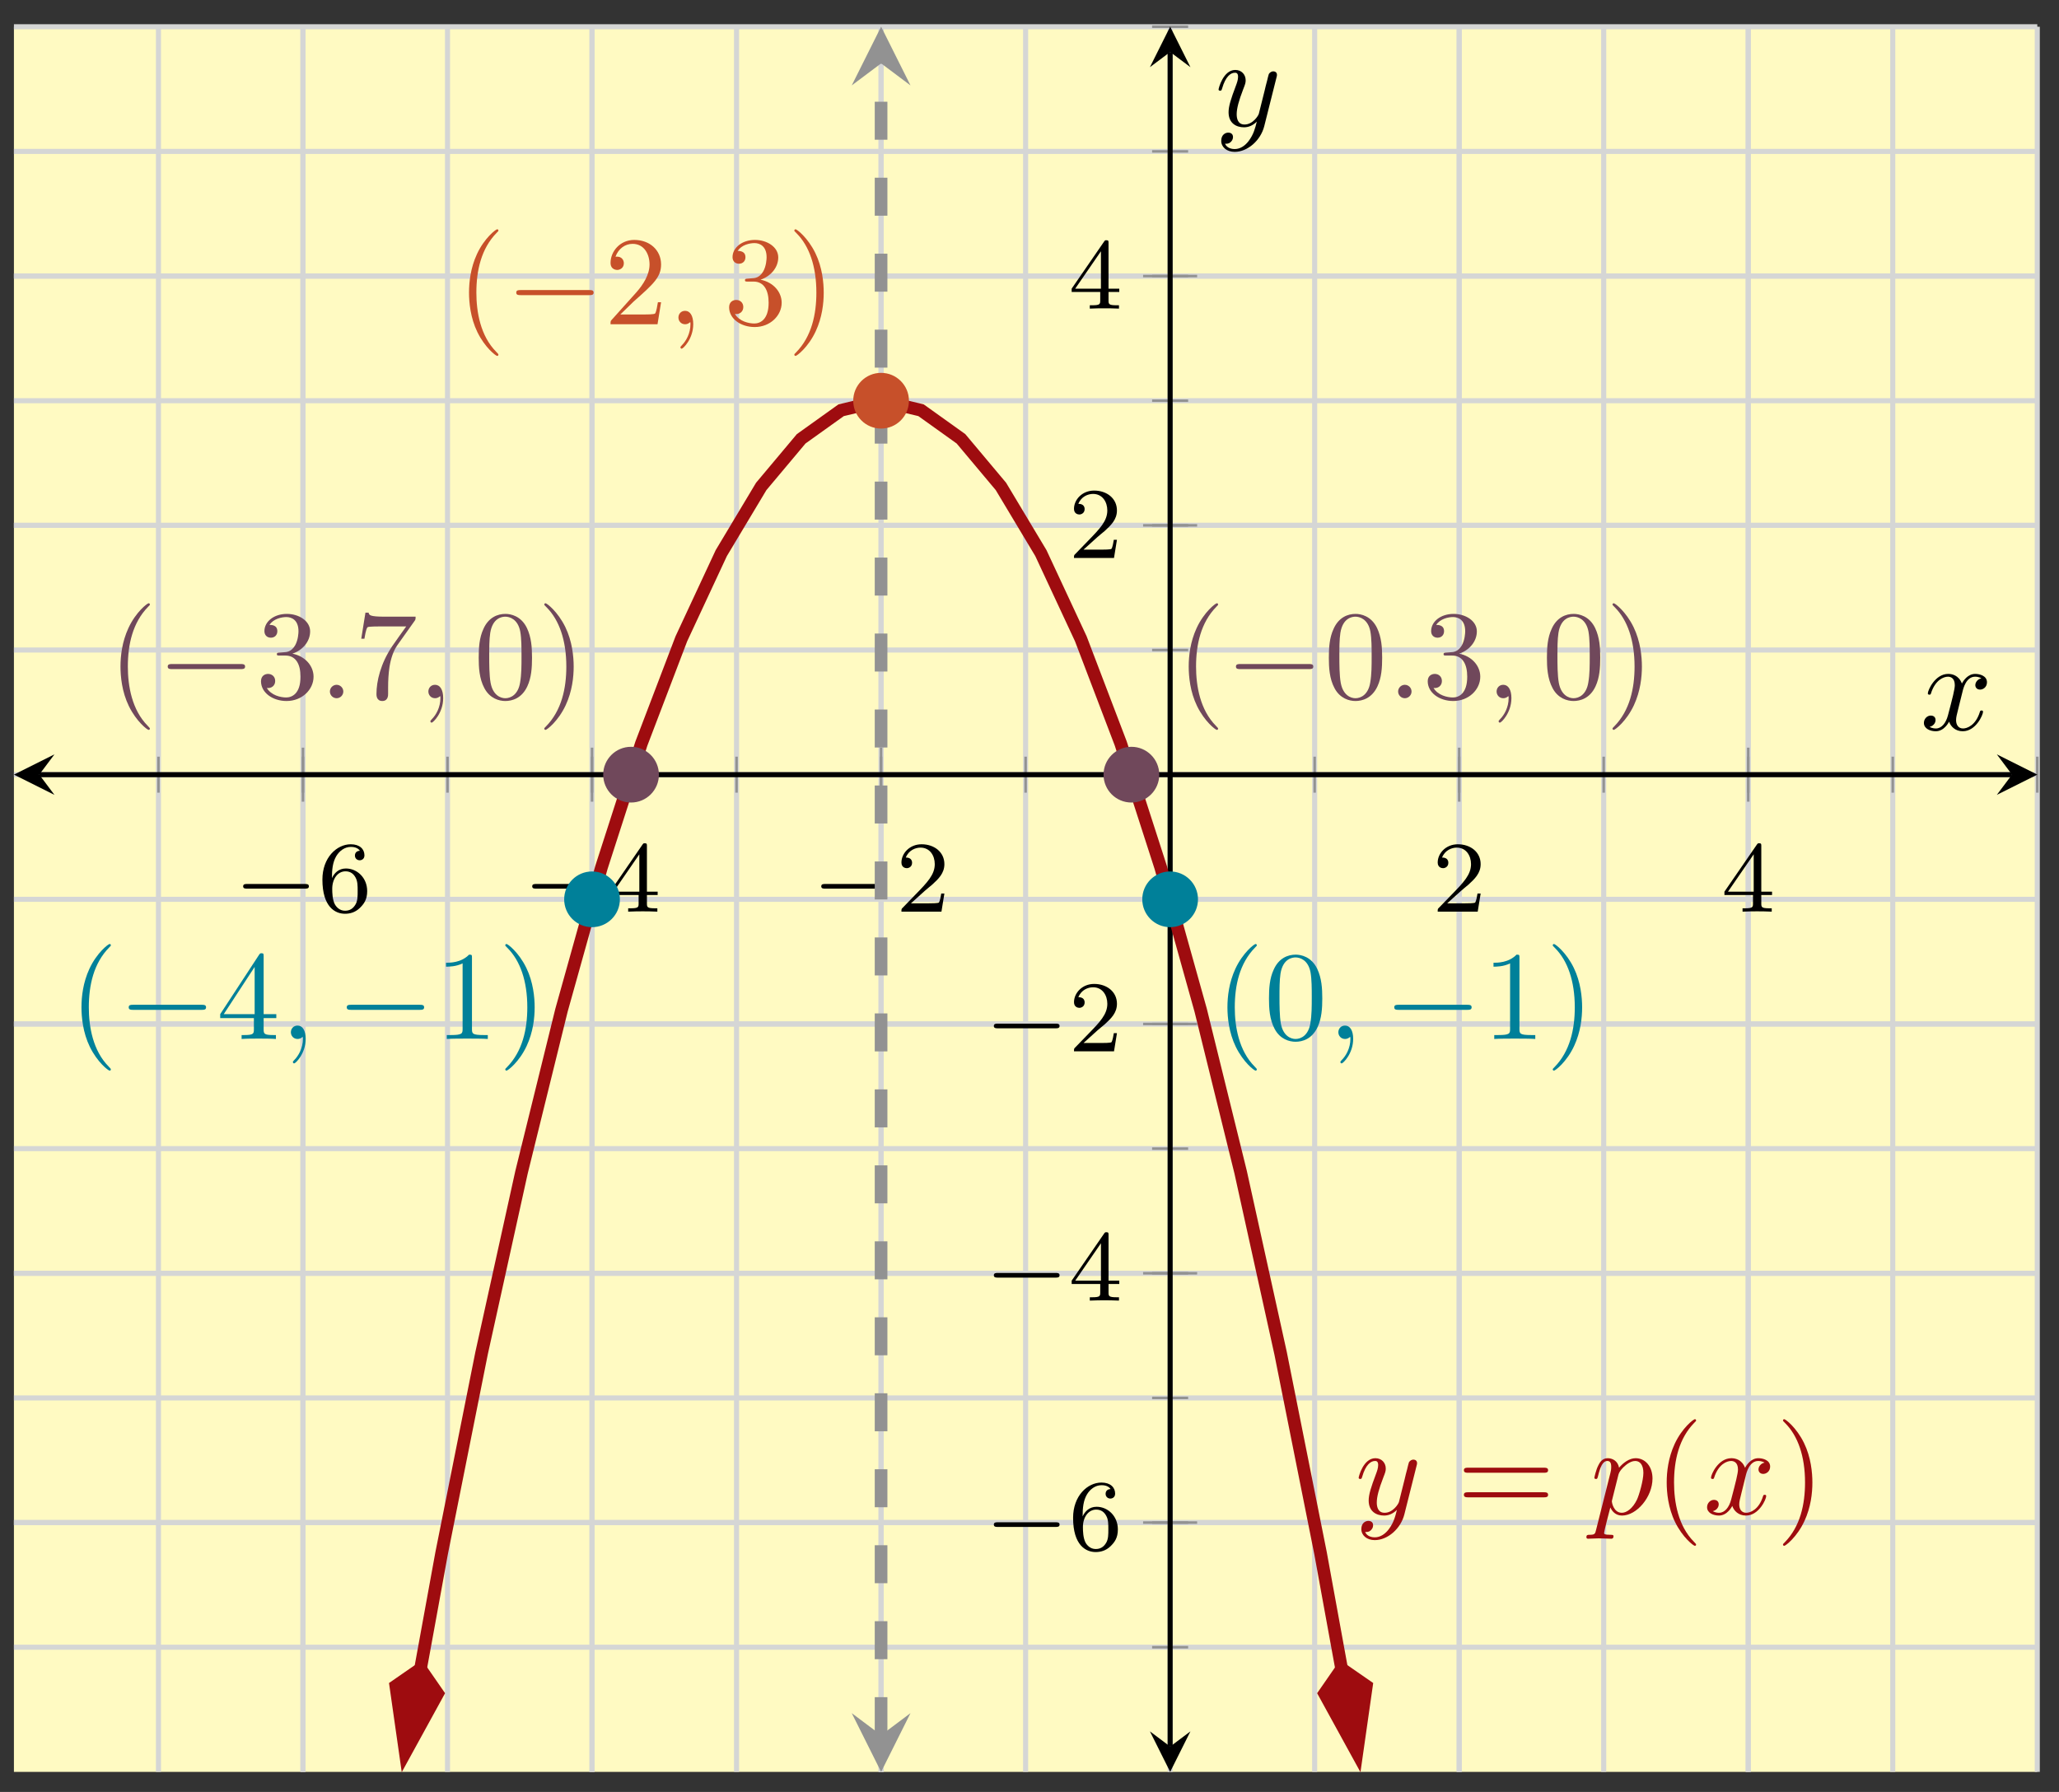 <svg xmlns="http://www.w3.org/2000/svg" xmlns:xlink="http://www.w3.org/1999/xlink" xmlns:inkscape="http://www.inkscape.org/namespaces/inkscape" version="1.1" width="162" height="141" viewBox="0 0 162 141">
<rect x="0" y="0" width="162" height="141" fill="#333333" stroke="none"/>
<defs>
<path id="font_1_1" d="M.699 .227C.715 .227 .737 .227 .737 .25 .737 .273 .715 .273 .699 .273H.126C.11 .273 .088 .273 .088 .25 .088 .227 .11 .227 .126 .227H.699Z"/>
<path id="font_2_3" d="M.138 .331C.138 .414 .145 .487 .181 .548 .211 .598 .262 .639 .325 .639 .345 .639 .391 .636 .414 .601 .369 .599 .365 .565 .365 .554 .365 .524 .388 .507 .412 .507 .43 .507 .459 .518 .459 .556 .459 .616 .414 .665 .324 .665 .185 .665 .044 .533 .044 .317 .044 .046 .17-.021 .267-.021 .315-.021 .367-.008 .412 .035 .452 .074 .486 .116 .486 .203 .486 .334 .387 .426 .276 .426 .204 .426 .161 .38 .138 .331M.267 .009C.214 .009 .181 .046 .166 .074 .143 .119 .141 .187 .141 .225 .141 .324 .195 .398 .272 .398 .322 .398 .352 .372 .371 .337 .392 .3 .392 .255 .392 .204 .392 .153 .392 .109 .372 .073 .346 .027 .311 .009 .267 .009Z"/>
<path id="font_2_2" d="M.394 .647C.394 .667 .394 .675 .373 .675 .36 .675 .359 .674 .349 .66L.03 .197V.164H.312V.081C.312 .044 .309 .033 .232 .033H.209V0C.294 .003 .296 .003 .353 .003 .41 .003 .412 .003 .497 0V.033H.474C.397 .033 .394 .044 .394 .081V.164H.5V.197H.394V.647M.319 .566V.197H.065L.319 .566Z"/>
<path id="font_2_1" d="M.282 .204C.298 .219 .34 .252 .356 .266 .418 .323 .477 .378 .477 .469 .477 .588 .377 .665 .252 .665 .132 .665 .053 .574 .053 .485 .053 .436 .092 .429 .106 .429 .127 .429 .158 .444 .158 .482 .158 .534 .108 .534 .096 .534 .125 .607 .192 .632 .241 .632 .334 .632 .382 .553 .382 .469 .382 .365 .309 .289 .191 .168L.065 .038C.053 .027 .053 .025 .053 0H.448L.477 .179H.446C.443 .159 .435 .109 .423 .09 .417 .082 .341 .082 .325 .082H.147L.282 .204Z"/>
<path id="font_3_1" d="M.331-.24C.331-.237 .331-.235 .314-.218 .189-.092 .157 .097 .157 .25 .157 .424 .195 .598 .318 .723 .331 .735 .331 .737 .331 .74 .331 .747 .327 .75 .321 .75 .311 .75 .221 .682 .162 .555 .111 .445 .099 .334 .099 .25 .099 .172 .11 .051 .165-.062 .225-.185 .311-.25 .321-.25 .327-.25 .331-.247 .331-.24Z"/>
<path id="font_4_1" d="M.659 .23C.676 .23 .694 .23 .694 .25 .694 .27 .676 .27 .659 .27H.118C.101 .27 .083 .27 .083 .25 .083 .23 .101 .23 .118 .23H.659Z"/>
<path id="font_3_7" d="M.294 .165V.078C.294 .042 .292 .031 .218 .031H.197V0C.238 .003 .29 .003 .332 .003 .374 .003 .427 .003 .468 0V.031H.447C.373 .031 .371 .042 .371 .078V.165H.471V.196H.371V.651C.371 .671 .371 .677 .355 .677 .346 .677 .343 .677 .335 .665L.028 .196V.165H.294M.3 .196H.056L.3 .569V.196Z"/>
<path id="font_5_2" d="M.203 .001C.203 .067 .178 .106 .139 .106 .106 .106 .086 .081 .086 .053 .086 .026 .106 0 .139 0 .151 0 .164 .004 .174 .013 .177 .015 .178 .016 .179 .016 .18 .016 .181 .015 .181 .001 .181-.073 .146-.133 .113-.166 .102-.177 .102-.179 .102-.182 .102-.189 .107-.193 .112-.193 .123-.193 .203-.116 .203 .001Z"/>
<path id="font_3_4" d="M.294 .64C.294 .664 .294 .666 .271 .666 .209 .602 .121 .602 .089 .602V.571C.109 .571 .168 .571 .22 .597V.079C.22 .043 .217 .031 .127 .031H.095V0C.13 .003 .217 .003 .257 .003 .297 .003 .384 .003 .419 0V.031H.387C.297 .031 .294 .042 .294 .079V.64Z"/>
<path id="font_3_2" d="M.289 .25C.289 .328 .278 .449 .223 .562 .163 .685 .077 .75 .067 .75 .061 .75 .057 .746 .057 .74 .057 .737 .057 .735 .076 .717 .174 .618 .231 .459 .231 .25 .231 .079 .194-.097 .07-.223 .057-.235 .057-.237 .057-.24 .057-.246 .061-.25 .067-.25 .077-.25 .167-.182 .226-.055 .277 .055 .289 .166 .289 .25Z"/>
<path id="font_3_3" d="M.46 .32C.46 .4 .455 .48 .42 .554 .374 .65 .292 .666 .25 .666 .19 .666 .117 .64 .076 .547 .044 .478 .039 .4 .039 .32 .039 .245 .043 .155 .084 .079 .127-.002 .2-.022 .249-.022 .303-.022 .379-.001 .423 .094 .455 .163 .46 .241 .46 .32M.249-0C.21-0 .151 .025 .133 .121 .122 .181 .122 .273 .122 .332 .122 .396 .122 .462 .13 .516 .149 .635 .224 .644 .249 .644 .282 .644 .348 .626 .367 .527 .377 .471 .377 .395 .377 .332 .377 .257 .377 .189 .366 .125 .351 .03 .294-0 .249-0Z"/>
<path id="font_3_5" d="M.127 .077 .233 .18C.389 .318 .449 .372 .449 .472 .449 .586 .359 .666 .237 .666 .124 .666 .05 .574 .05 .485 .05 .429 .1 .429 .103 .429 .12 .429 .155 .441 .155 .482 .155 .508 .137 .534 .102 .534 .094 .534 .092 .534 .089 .533 .112 .598 .166 .635 .224 .635 .315 .635 .358 .554 .358 .472 .358 .392 .308 .313 .253 .251L.061 .037C.05 .026 .05 .024 .05 0H.421L.449 .174H.424C.419 .144 .412 .1 .402 .085 .395 .077 .329 .077 .307 .077H.127Z"/>
<path id="font_3_6" d="M.29 .352C.372 .379 .43 .449 .43 .528 .43 .61 .342 .666 .246 .666 .145 .666 .069 .606 .069 .53 .069 .497 .091 .478 .12 .478 .151 .478 .171 .5 .171 .529 .171 .579 .124 .579 .109 .579 .14 .628 .206 .641 .242 .641 .283 .641 .338 .619 .338 .529 .338 .517 .336 .459 .31 .415 .28 .367 .246 .364 .221 .363 .213 .362 .189 .36 .182 .36 .174 .359 .167 .358 .167 .348 .167 .337 .174 .337 .191 .337H.235C.317 .337 .354 .269 .354 .17 .354 .034 .285 .006 .241 .006 .198 .006 .123 .022 .088 .081 .123 .076 .154 .098 .154 .136 .154 .172 .127 .192 .098 .192 .074 .192 .042 .178 .042 .134 .042 .043 .135-.022 .244-.022 .366-.022 .457 .068 .457 .17 .457 .253 .394 .331 .29 .352Z"/>
<path id="font_5_1" d="M.192 .053C.192 .082 .168 .106 .139 .106 .11 .106 .086 .082 .086 .053 .086 .024 .11 0 .139 0 .168 0 .192 .024 .192 .053Z"/>
<path id="font_3_8" d="M.476 .609C.485 .621 .485 .623 .485 .644H.242C.12 .644 .118 .657 .114 .676H.089L.056 .47H.081C.084 .486 .093 .549 .106 .561 .113 .567 .191 .567 .204 .567H.411C.4 .551 .321 .442 .299 .409 .209 .274 .176 .135 .176 .033 .176 .023 .176-.022 .222-.022 .268-.022 .268 .023 .268 .033V.084C.268 .139 .271 .194 .279 .248 .283 .271 .297 .357 .341 .419L.476 .609Z"/>
<path id="font_5_5" d="M.486 .381C.49 .395 .49 .397 .49 .404 .49 .422 .476 .431 .461 .431 .451 .431 .435 .425 .426 .41 .424 .405 .416 .374 .412 .356 .405 .33 .398 .303 .392 .276L.347 .096C.343 .081 .3 .011 .234 .011 .183 .011 .172 .055 .172 .092 .172 .138 .189 .2 .223 .288 .239 .329 .243 .34 .243 .36 .243 .405 .211 .442 .161 .442 .066 .442 .029 .297 .029 .288 .029 .278 .039 .278 .041 .278 .051 .278 .052 .28 .057 .296 .084 .39 .124 .42 .158 .42 .166 .42 .183 .42 .183 .388 .183 .363 .173 .337 .166 .318 .126 .212 .108 .155 .108 .108 .108 .019 .171-.011 .23-.011 .269-.011 .303 .006 .331 .034 .318-.018 .306-.067 .266-.12 .24-.154 .202-.183 .156-.183 .142-.183 .097-.18 .08-.141 .096-.141 .109-.141 .123-.129 .133-.12 .143-.107 .143-.088 .143-.057 .116-.053 .106-.053 .083-.053 .05-.069 .05-.118 .05-.168 .094-.205 .156-.205 .259-.205 .362-.114 .39-.001L.486 .381Z"/>
<path id="font_3_9" d="M.687 .327C.702 .327 .721 .327 .721 .347 .721 .367 .702 .367 .688 .367H.089C.075 .367 .056 .367 .056 .347 .056 .327 .075 .327 .09 .327H.687M.688 .133C.702 .133 .721 .133 .721 .153 .721 .173 .702 .173 .687 .173H.09C.075 .173 .056 .173 .056 .153 .056 .133 .075 .133 .089 .133H.688Z"/>
<path id="font_5_3" d="M.045-.122C.037-.156 .035-.163-.009-.163-.021-.163-.032-.163-.032-.182-.032-.19-.027-.194-.019-.194 .008-.194 .037-.191 .065-.191 .098-.191 .132-.194 .164-.194 .169-.194 .182-.194 .182-.174 .182-.163 .172-.163 .158-.163 .108-.163 .108-.156 .108-.147 .108-.135 .15 .028 .157 .053 .17 .024 .198-.011 .249-.011 .365-.011 .49 .135 .49 .282 .49 .376 .433 .442 .357 .442 .307 .442 .259 .406 .226 .367 .216 .421 .173 .442 .136 .442 .09 .442 .071 .403 .062 .385 .044 .351 .031 .291 .031 .288 .031 .278 .041 .278 .043 .278 .053 .278 .054 .279 .06 .301 .077 .372 .097 .42 .133 .42 .15 .42 .164 .412 .164 .374 .164 .351 .161 .34 .157 .323L.045-.122M.221 .312C.228 .339 .255 .367 .273 .382 .308 .413 .337 .42 .354 .42 .394 .42 .418 .385 .418 .326 .418 .267 .385 .152 .367 .114 .333 .044 .285 .011 .248 .011 .182 .011 .169 .094 .169 .1 .169 .102 .169 .104 .172 .116L.221 .312Z"/>
<path id="font_5_4" d="M.334 .302C.34 .328 .363 .42 .433 .42 .438 .42 .462 .42 .483 .407 .455 .402 .435 .377 .435 .353 .435 .337 .446 .318 .473 .318 .495 .318 .527 .336 .527 .376 .527 .428 .468 .442 .434 .442 .376 .442 .341 .389 .329 .366 .304 .432 .25 .442 .221 .442 .117 .442 .06 .313 .06 .288 .06 .278 .07 .278 .072 .278 .08 .278 .083 .28 .085 .289 .119 .395 .185 .42 .219 .42 .238 .42 .273 .411 .273 .353 .273 .322 .256 .255 .219 .115 .203 .053 .168 .011 .124 .011 .118 .011 .095 .011 .074 .024 .099 .029 .121 .05 .121 .078 .121 .105 .099 .113 .084 .113 .054 .113 .029 .087 .029 .055 .029 .009 .079-.011 .123-.011 .189-.011 .225 .059 .228 .065 .24 .028 .276-.011 .336-.011 .439-.011 .496 .118 .496 .143 .496 .153 .487 .153 .484 .153 .475 .153 .473 .149 .471 .142 .438 .035 .37 .011 .338 .011 .299 .011 .283 .043 .283 .077 .283 .099 .289 .121 .3 .165L.334 .302Z"/>
</defs>
<path transform="matrix(1,0,0,-1,1.096,139.446)" d="M0 .024H159.195V137.341H0Z" fill="#fffac2"/>
<path transform="matrix(1,0,0,-1,1.096,139.446)" stroke-width=".399" stroke-linecap="butt" stroke-miterlimit="10" stroke-linejoin="miter" fill="none" stroke="#d5d6d5" d="M11.371 .024V137.341M22.742 .024V137.341M34.113 .024V137.341M45.484 .024V137.341M56.855 .024V137.341M68.226 .024V137.341M79.598 .024V137.341M90.969 .024V137.341M102.34 .024V137.341M113.711 .024V137.341M125.082 .024V137.341M136.453 .024V137.341M147.824 .024V137.341M159.195 .024V137.341"/>
<path transform="matrix(1,0,0,-1,1.096,139.446)" stroke-width=".399" stroke-linecap="butt" stroke-miterlimit="10" stroke-linejoin="miter" fill="none" stroke="#d5d6d5" d="M22.742 .024V137.341M45.484 .024V137.341M68.226 .024V137.341M113.711 .024V137.341M136.453 .024V137.341"/>
<path transform="matrix(1,0,0,-1,1.096,139.446)" stroke-width=".399" stroke-linecap="butt" stroke-miterlimit="10" stroke-linejoin="miter" fill="none" stroke="#d5d6d5" d="M0 9.833H159.195M0 19.641H159.195M0 29.449H159.195M0 39.258H159.195M0 49.066H159.195M0 58.874H159.195M0 68.683H159.195M0 78.491H159.195M0 88.299H159.195M0 98.108H159.195M0 107.916H159.195M0 117.724H159.195M0 127.533H159.195M0 137.341H159.195"/>
<path transform="matrix(1,0,0,-1,1.096,139.446)" stroke-width=".399" stroke-linecap="butt" stroke-miterlimit="10" stroke-linejoin="miter" fill="none" stroke="#d5d6d5" d="M0 19.641H159.195M0 39.258H159.195M0 58.874H159.195M0 98.108H159.195M0 117.724H159.195"/>
<path transform="matrix(1,0,0,-1,1.096,139.446)" stroke-width=".199" stroke-linecap="butt" stroke-miterlimit="10" stroke-linejoin="miter" fill="none" stroke="#929292" d="M11.371 77.074V79.908M22.742 77.074V79.908M34.113 77.074V79.908M45.484 77.074V79.908M56.855 77.074V79.908M68.226 77.074V79.908M79.598 77.074V79.908M90.969 77.074V79.908M102.34 77.074V79.908M113.711 77.074V79.908M125.082 77.074V79.908M136.453 77.074V79.908M147.824 77.074V79.908M159.195 77.074V79.908"/>
<path transform="matrix(1,0,0,-1,1.096,139.446)" stroke-width=".199" stroke-linecap="butt" stroke-miterlimit="10" stroke-linejoin="miter" fill="none" stroke="#929292" d="M22.742 76.365V80.617M45.484 76.365V80.617M68.226 76.365V80.617M113.711 76.365V80.617M136.453 76.365V80.617"/>
<path transform="matrix(1,0,0,-1,1.096,139.446)" stroke-width=".199" stroke-linecap="butt" stroke-miterlimit="10" stroke-linejoin="miter" fill="none" stroke="#929292" d="M89.551 9.833H92.386M89.551 19.641H92.386M89.551 29.449H92.386M89.551 39.258H92.386M89.551 49.066H92.386M89.551 58.874H92.386M89.551 68.683H92.386M89.551 78.491H92.386M89.551 88.299H92.386M89.551 98.108H92.386M89.551 107.916H92.386M89.551 117.724H92.386M89.551 127.533H92.386M89.551 137.341H92.386"/>
<path transform="matrix(1,0,0,-1,1.096,139.446)" stroke-width=".199" stroke-linecap="butt" stroke-miterlimit="10" stroke-linejoin="miter" fill="none" stroke="#929292" d="M88.843 19.641H93.094M88.843 39.258H93.094M88.843 58.874H93.094M88.843 98.108H93.094M88.843 117.724H93.094"/>
<path transform="matrix(1,0,0,-1,1.096,139.446)" stroke-width=".399" stroke-linecap="butt" stroke-miterlimit="10" stroke-linejoin="miter" fill="none" stroke="#000000" d="M1.993 78.491H157.203"/>
<path transform="matrix(-1,-0,0,1,3.089,60.951)" d="M1.993 0-1.196 1.594 0 0-1.196-1.594"/>
<path transform="matrix(1,0,0,-1,158.304,60.951)" d="M1.993 0-1.196 1.594 0 0-1.196-1.594"/>
<path transform="matrix(1,0,0,-1,1.096,139.446)" stroke-width=".399" stroke-linecap="butt" stroke-miterlimit="10" stroke-linejoin="miter" fill="none" stroke="#000000" d="M90.969 2.017V135.348"/>
<path transform="matrix(0,1,1,0,92.068,137.429)" d="M1.993 0-1.196 1.594 0 0-1.196-1.594"/>
<path transform="matrix(0,-1,-1,-0,92.068,4.09)" d="M1.993 0-1.196 1.594 0 0-1.196-1.594"/>
<use data-text="&#x2212;" xlink:href="#font_1_1" transform="matrix(7.97,0,0,-7.971,18.429,71.733)"/>
<use data-text="6" xlink:href="#font_2_3" transform="matrix(7.97,0,0,-7.971,25.016,71.733)"/>
<use data-text="&#x2212;" xlink:href="#font_1_1" transform="matrix(7.97,0,0,-7.971,41.172,71.733)"/>
<use data-text="4" xlink:href="#font_2_2" transform="matrix(7.97,0,0,-7.971,47.759,71.733)"/>
<use data-text="&#x2212;" xlink:href="#font_1_1" transform="matrix(7.97,0,0,-7.971,63.914,71.733)"/>
<use data-text="2" xlink:href="#font_2_1" transform="matrix(7.97,0,0,-7.971,70.502,71.733)"/>
<use data-text="2" xlink:href="#font_2_1" transform="matrix(7.97,0,0,-7.971,112.694,71.733)"/>
<use data-text="4" xlink:href="#font_2_2" transform="matrix(7.97,0,0,-7.971,135.437,71.733)"/>
<use data-text="&#x2212;" xlink:href="#font_1_1" transform="matrix(7.97,0,0,-7.971,77.492,121.957)"/>
<use data-text="6" xlink:href="#font_2_3" transform="matrix(7.97,0,0,-7.971,84.079,121.957)"/>
<use data-text="&#x2212;" xlink:href="#font_1_1" transform="matrix(7.97,0,0,-7.971,77.492,102.339)"/>
<use data-text="4" xlink:href="#font_2_2" transform="matrix(7.97,0,0,-7.971,84.079,102.339)"/>
<use data-text="&#x2212;" xlink:href="#font_1_1" transform="matrix(7.97,0,0,-7.971,77.492,82.722)"/>
<use data-text="2" xlink:href="#font_2_1" transform="matrix(7.97,0,0,-7.971,84.079,82.722)"/>
<use data-text="2" xlink:href="#font_2_1" transform="matrix(7.97,0,0,-7.971,84.078,43.902)"/>
<use data-text="4" xlink:href="#font_2_2" transform="matrix(7.97,0,0,-7.971,84.078,24.283)"/>
<path transform="matrix(1,0,0,-1,1.096,139.446)" stroke-width=".399" stroke-linecap="butt" stroke-miterlimit="10" stroke-linejoin="miter" fill="none" stroke="#008099" d=""/>
<use data-text="(" xlink:href="#font_3_1" transform="matrix(9.963,0,0,-9.963,5.424,81.752)" fill="#008099"/>
<use data-text="&#x2212;" xlink:href="#font_4_1" transform="matrix(9.963,0,0,-9.963,9.299,81.752)" fill="#008099"/>
<use data-text="4" xlink:href="#font_3_7" transform="matrix(9.963,0,0,-9.963,17.047,81.752)" fill="#008099"/>
<use data-text="," xlink:href="#font_5_2" transform="matrix(9.963,0,0,-9.963,22.029,81.752)" fill="#008099"/>
<use data-text="&#x2212;" xlink:href="#font_4_1" transform="matrix(9.963,0,0,-9.963,26.456,81.752)" fill="#008099"/>
<use data-text="1" xlink:href="#font_3_4" transform="matrix(9.963,0,0,-9.963,34.205,81.752)" fill="#008099"/>
<use data-text=")" xlink:href="#font_3_2" transform="matrix(9.963,0,0,-9.963,39.187,81.752)" fill="#008099"/>
<path transform="matrix(1,0,0,-1,1.096,139.446)" stroke-width=".399" stroke-linecap="butt" stroke-miterlimit="10" stroke-linejoin="miter" fill="none" stroke="#008099" d=""/>
<use data-text="(" xlink:href="#font_3_1" transform="matrix(9.963,0,0,-9.963,95.587,81.752)" fill="#008099"/>
<use data-text="0" xlink:href="#font_3_3" transform="matrix(9.963,0,0,-9.963,99.453,81.752)" fill="#008099"/>
<use data-text="," xlink:href="#font_5_2" transform="matrix(9.963,0,0,-9.963,104.444,81.752)" fill="#008099"/>
<use data-text="&#x2212;" xlink:href="#font_4_1" transform="matrix(9.963,0,0,-9.963,108.872,81.752)" fill="#008099"/>
<use data-text="1" xlink:href="#font_3_4" transform="matrix(9.963,0,0,-9.963,116.62,81.752)" fill="#008099"/>
<use data-text=")" xlink:href="#font_3_2" transform="matrix(9.963,0,0,-9.963,121.601,81.752)" fill="#008099"/>
<path transform="matrix(1,0,0,-1,1.096,139.446)" stroke-width=".399" stroke-linecap="butt" stroke-miterlimit="10" stroke-linejoin="miter" fill="none" stroke="#c7502a" d=""/>
<use data-text="(" xlink:href="#font_3_1" transform="matrix(9.963,0,0,-9.963,35.916,25.514)" fill="#c7502a"/>
<use data-text="&#x2212;" xlink:href="#font_4_1" transform="matrix(9.963,0,0,-9.963,39.791,25.514)" fill="#c7502a"/>
<use data-text="2" xlink:href="#font_3_5" transform="matrix(9.963,0,0,-9.963,47.539,25.514)" fill="#c7502a"/>
<use data-text="," xlink:href="#font_5_2" transform="matrix(9.963,0,0,-9.963,52.521,25.514)" fill="#c7502a"/>
<use data-text="3" xlink:href="#font_3_6" transform="matrix(9.963,0,0,-9.963,56.948,25.514)" fill="#c7502a"/>
<use data-text=")" xlink:href="#font_3_2" transform="matrix(9.963,0,0,-9.963,61.93,25.514)" fill="#c7502a"/>
<path transform="matrix(1,0,0,-1,1.096,139.446)" stroke-width=".399" stroke-linecap="butt" stroke-miterlimit="10" stroke-linejoin="miter" fill="none" stroke="#70485b" d=""/>
<use data-text="(" xlink:href="#font_3_1" transform="matrix(9.963,0,0,-9.963,8.494,54.94)" fill="#70485b"/>
<use data-text="&#x2212;" xlink:href="#font_4_1" transform="matrix(9.963,0,0,-9.963,12.369,54.94)" fill="#70485b"/>
<use data-text="3" xlink:href="#font_3_6" transform="matrix(9.963,0,0,-9.963,20.117,54.94)" fill="#70485b"/>
<use data-text="." xlink:href="#font_5_1" transform="matrix(9.963,0,0,-9.963,25.099,54.94)" fill="#70485b"/>
<use data-text="7" xlink:href="#font_3_8" transform="matrix(9.963,0,0,-9.963,27.866,54.94)" fill="#70485b"/>
<use data-text="," xlink:href="#font_5_2" transform="matrix(9.963,0,0,-9.963,32.847,54.94)" fill="#70485b"/>
<use data-text="0" xlink:href="#font_3_3" transform="matrix(9.963,0,0,-9.963,37.276,54.94)" fill="#70485b"/>
<use data-text=")" xlink:href="#font_3_2" transform="matrix(9.963,0,0,-9.963,42.257,54.94)" fill="#70485b"/>
<path transform="matrix(1,0,0,-1,1.096,139.446)" stroke-width=".399" stroke-linecap="butt" stroke-miterlimit="10" stroke-linejoin="miter" fill="none" stroke="#70485b" d=""/>
<use data-text="(" xlink:href="#font_3_1" transform="matrix(9.963,0,0,-9.963,92.54,54.94)" fill="#70485b"/>
<use data-text="&#x2212;" xlink:href="#font_4_1" transform="matrix(9.963,0,0,-9.963,96.415,54.94)" fill="#70485b"/>
<use data-text="0" xlink:href="#font_3_3" transform="matrix(9.963,0,0,-9.963,104.164,54.94)" fill="#70485b"/>
<use data-text="." xlink:href="#font_5_1" transform="matrix(9.963,0,0,-9.963,109.146,54.94)" fill="#70485b"/>
<use data-text="3" xlink:href="#font_3_6" transform="matrix(9.963,0,0,-9.963,111.913,54.94)" fill="#70485b"/>
<use data-text="," xlink:href="#font_5_2" transform="matrix(9.963,0,0,-9.963,116.894,54.94)" fill="#70485b"/>
<use data-text="0" xlink:href="#font_3_3" transform="matrix(9.963,0,0,-9.963,121.322,54.94)" fill="#70485b"/>
<use data-text=")" xlink:href="#font_3_2" transform="matrix(9.963,0,0,-9.963,126.304,54.94)" fill="#70485b"/>
<path transform="matrix(1,0,0,-1,1.096,139.446)" stroke-width=".996" stroke-linecap="butt" stroke-miterlimit="10" stroke-linejoin="miter" fill="none" stroke="#9e0c0f" d="M31.99 8.128 33.652 17.237 36.795 32.974 39.938 47.213 43.081 59.953 46.224 71.194 49.367 80.937 52.511 89.18 55.654 95.925 58.797 101.171 61.94 104.918 65.083 107.166 68.226 107.916 71.369 107.167 74.513 104.918 77.656 101.171 80.799 95.926 83.942 89.181 87.085 80.937 90.228 71.195 93.372 59.954 96.515 47.214 99.658 32.975 102.801 17.238 104.462 8.129"/>
<path transform="matrix(-.179,.984,.984,.179,33.214,130.625)" d="M7.391 0 2.376 1.672 .704 0 2.376-1.672Z" fill="#9e0c0f"/>
<path transform="matrix(-.179,.984,.984,.179,33.214,130.625)" stroke-width=".996" stroke-linecap="butt" stroke-miterlimit="10" stroke-linejoin="miter" fill="none" stroke="#9e0c0f" d="M7.391 0 2.376 1.672 .704 0 2.376-1.672Z"/>
<path transform="matrix(.179,.984,.984,-.179,105.435,130.624)" d="M7.391 0 2.376 1.672 .704 0 2.376-1.672Z" fill="#9e0c0f"/>
<path transform="matrix(.179,.984,.984,-.179,105.435,130.624)" stroke-width=".996" stroke-linecap="butt" stroke-miterlimit="10" stroke-linejoin="miter" fill="none" stroke="#9e0c0f" d="M7.391 0 2.376 1.672 .704 0 2.376-1.672Z"/>
<use data-text="y" xlink:href="#font_5_5" transform="matrix(9.963,0,0,-9.963,106.61,119.143)" fill="#9e0c0f"/>
<use data-text="=" xlink:href="#font_3_9" transform="matrix(9.963,0,0,-9.963,114.619,119.143)" fill="#9e0c0f"/>
<use data-text="p" xlink:href="#font_5_3" transform="matrix(9.963,0,0,-9.963,125.135,119.143)" fill="#9e0c0f"/>
<use data-text="(" xlink:href="#font_3_1" transform="matrix(9.963,0,0,-9.963,130.148,119.143)" fill="#9e0c0f"/>
<use data-text="x" xlink:href="#font_5_4" transform="matrix(9.963,0,0,-9.963,134.022,119.143)" fill="#9e0c0f"/>
<use data-text=")" xlink:href="#font_3_2" transform="matrix(9.963,0,0,-9.963,139.717,119.143)" fill="#9e0c0f"/>
<path transform="matrix(1,0,0,-1,1.096,139.446)" stroke-width=".996" stroke-linecap="butt" stroke-dasharray="2.989,2.989" stroke-miterlimit="10" stroke-linejoin="miter" fill="none" stroke="#929292" d="M68.226 2.914V134.452"/>
<path transform="matrix(0,1,1,0,69.325,136.533)" d="M2.889 0-1.734 2.311 0 0-1.734-2.311" fill="#929292"/>
<path transform="matrix(0,-1,-1,-0,69.325,4.987)" d="M2.889 0-1.734 2.311 0 0-1.734-2.311" fill="#929292"/>
<path transform="matrix(1,0,0,-1,1.096,139.446)" d="M47.477 68.683C47.477 69.783 46.585 70.675 45.484 70.675 44.384 70.675 43.492 69.783 43.492 68.683 43.492 67.582 44.384 66.69 45.484 66.69 46.585 66.69 47.477 67.582 47.477 68.683ZM45.484 68.683" fill="#008099"/>
<path transform="matrix(1,0,0,-1,1.096,139.446)" stroke-width=".399" stroke-linecap="butt" stroke-miterlimit="10" stroke-linejoin="miter" fill="none" stroke="#008099" d="M47.477 68.683C47.477 69.783 46.585 70.675 45.484 70.675 44.384 70.675 43.492 69.783 43.492 68.683 43.492 67.582 44.384 66.69 45.484 66.69 46.585 66.69 47.477 67.582 47.477 68.683ZM45.484 68.683"/>
<path transform="matrix(1,0,0,-1,1.096,139.446)" stroke-width=".399" stroke-linecap="butt" stroke-miterlimit="10" stroke-linejoin="miter" fill="none" stroke="#008099" d=""/>
<path transform="matrix(1,0,0,-1,1.096,139.446)" d="M92.961 68.683C92.961 69.783 92.069 70.675 90.969 70.675 89.868 70.675 88.976 69.783 88.976 68.683 88.976 67.582 89.868 66.69 90.969 66.69 92.069 66.69 92.961 67.582 92.961 68.683ZM90.969 68.683" fill="#008099"/>
<path transform="matrix(1,0,0,-1,1.096,139.446)" stroke-width=".399" stroke-linecap="butt" stroke-miterlimit="10" stroke-linejoin="miter" fill="none" stroke="#008099" d="M92.961 68.683C92.961 69.783 92.069 70.675 90.969 70.675 89.868 70.675 88.976 69.783 88.976 68.683 88.976 67.582 89.868 66.69 90.969 66.69 92.069 66.69 92.961 67.582 92.961 68.683ZM90.969 68.683"/>
<path transform="matrix(1,0,0,-1,1.096,139.446)" stroke-width=".399" stroke-linecap="butt" stroke-miterlimit="10" stroke-linejoin="miter" fill="none" stroke="#008099" d=""/>
<path transform="matrix(1,0,0,-1,1.096,139.446)" d="M70.219 107.916C70.219 109.016 69.327 109.908 68.226 109.908 67.126 109.908 66.234 109.016 66.234 107.916 66.234 106.815 67.126 105.923 68.226 105.923 69.327 105.923 70.219 106.815 70.219 107.916ZM68.226 107.916" fill="#c7502a"/>
<path transform="matrix(1,0,0,-1,1.096,139.446)" stroke-width=".399" stroke-linecap="butt" stroke-miterlimit="10" stroke-linejoin="miter" fill="none" stroke="#c7502a" d="M70.219 107.916C70.219 109.016 69.327 109.908 68.226 109.908 67.126 109.908 66.234 109.016 66.234 107.916 66.234 106.815 67.126 105.923 68.226 105.923 69.327 105.923 70.219 106.815 70.219 107.916ZM68.226 107.916"/>
<path transform="matrix(1,0,0,-1,1.096,139.446)" stroke-width=".399" stroke-linecap="butt" stroke-miterlimit="10" stroke-linejoin="miter" fill="none" stroke="#c7502a" d=""/>
<path transform="matrix(1,0,0,-1,1.096,139.446)" d="M50.547 78.491C50.547 79.591 49.655 80.484 48.554 80.484 47.454 80.484 46.562 79.591 46.562 78.491 46.562 77.391 47.454 76.498 48.554 76.498 49.655 76.498 50.547 77.391 50.547 78.491ZM48.554 78.491" fill="#70485b"/>
<path transform="matrix(1,0,0,-1,1.096,139.446)" stroke-width=".399" stroke-linecap="butt" stroke-miterlimit="10" stroke-linejoin="miter" fill="none" stroke="#70485b" d="M50.547 78.491C50.547 79.591 49.655 80.484 48.554 80.484 47.454 80.484 46.562 79.591 46.562 78.491 46.562 77.391 47.454 76.498 48.554 76.498 49.655 76.498 50.547 77.391 50.547 78.491ZM48.554 78.491"/>
<path transform="matrix(1,0,0,-1,1.096,139.446)" stroke-width=".399" stroke-linecap="butt" stroke-miterlimit="10" stroke-linejoin="miter" fill="none" stroke="#70485b" d=""/>
<path transform="matrix(1,0,0,-1,1.096,139.446)" d="M89.914 78.491C89.914 79.591 89.022 80.484 87.921 80.484 86.821 80.484 85.929 79.591 85.929 78.491 85.929 77.391 86.821 76.498 87.921 76.498 89.022 76.498 89.914 77.391 89.914 78.491ZM87.921 78.491" fill="#70485b"/>
<path transform="matrix(1,0,0,-1,1.096,139.446)" stroke-width=".399" stroke-linecap="butt" stroke-miterlimit="10" stroke-linejoin="miter" fill="none" stroke="#70485b" d="M89.914 78.491C89.914 79.591 89.022 80.484 87.921 80.484 86.821 80.484 85.929 79.591 85.929 78.491 85.929 77.391 86.821 76.498 87.921 76.498 89.022 76.498 89.914 77.391 89.914 78.491ZM87.921 78.491"/>
<path transform="matrix(1,0,0,-1,1.096,139.446)" stroke-width=".399" stroke-linecap="butt" stroke-miterlimit="10" stroke-linejoin="miter" fill="none" stroke="#70485b" d=""/>
<use data-text="x" xlink:href="#font_5_4" transform="matrix(9.963,0,0,-9.963,151.082,57.43)"/>
<use data-text="y" xlink:href="#font_5_5" transform="matrix(9.963,0,0,-9.963,95.587,9.907)"/>
</svg>

